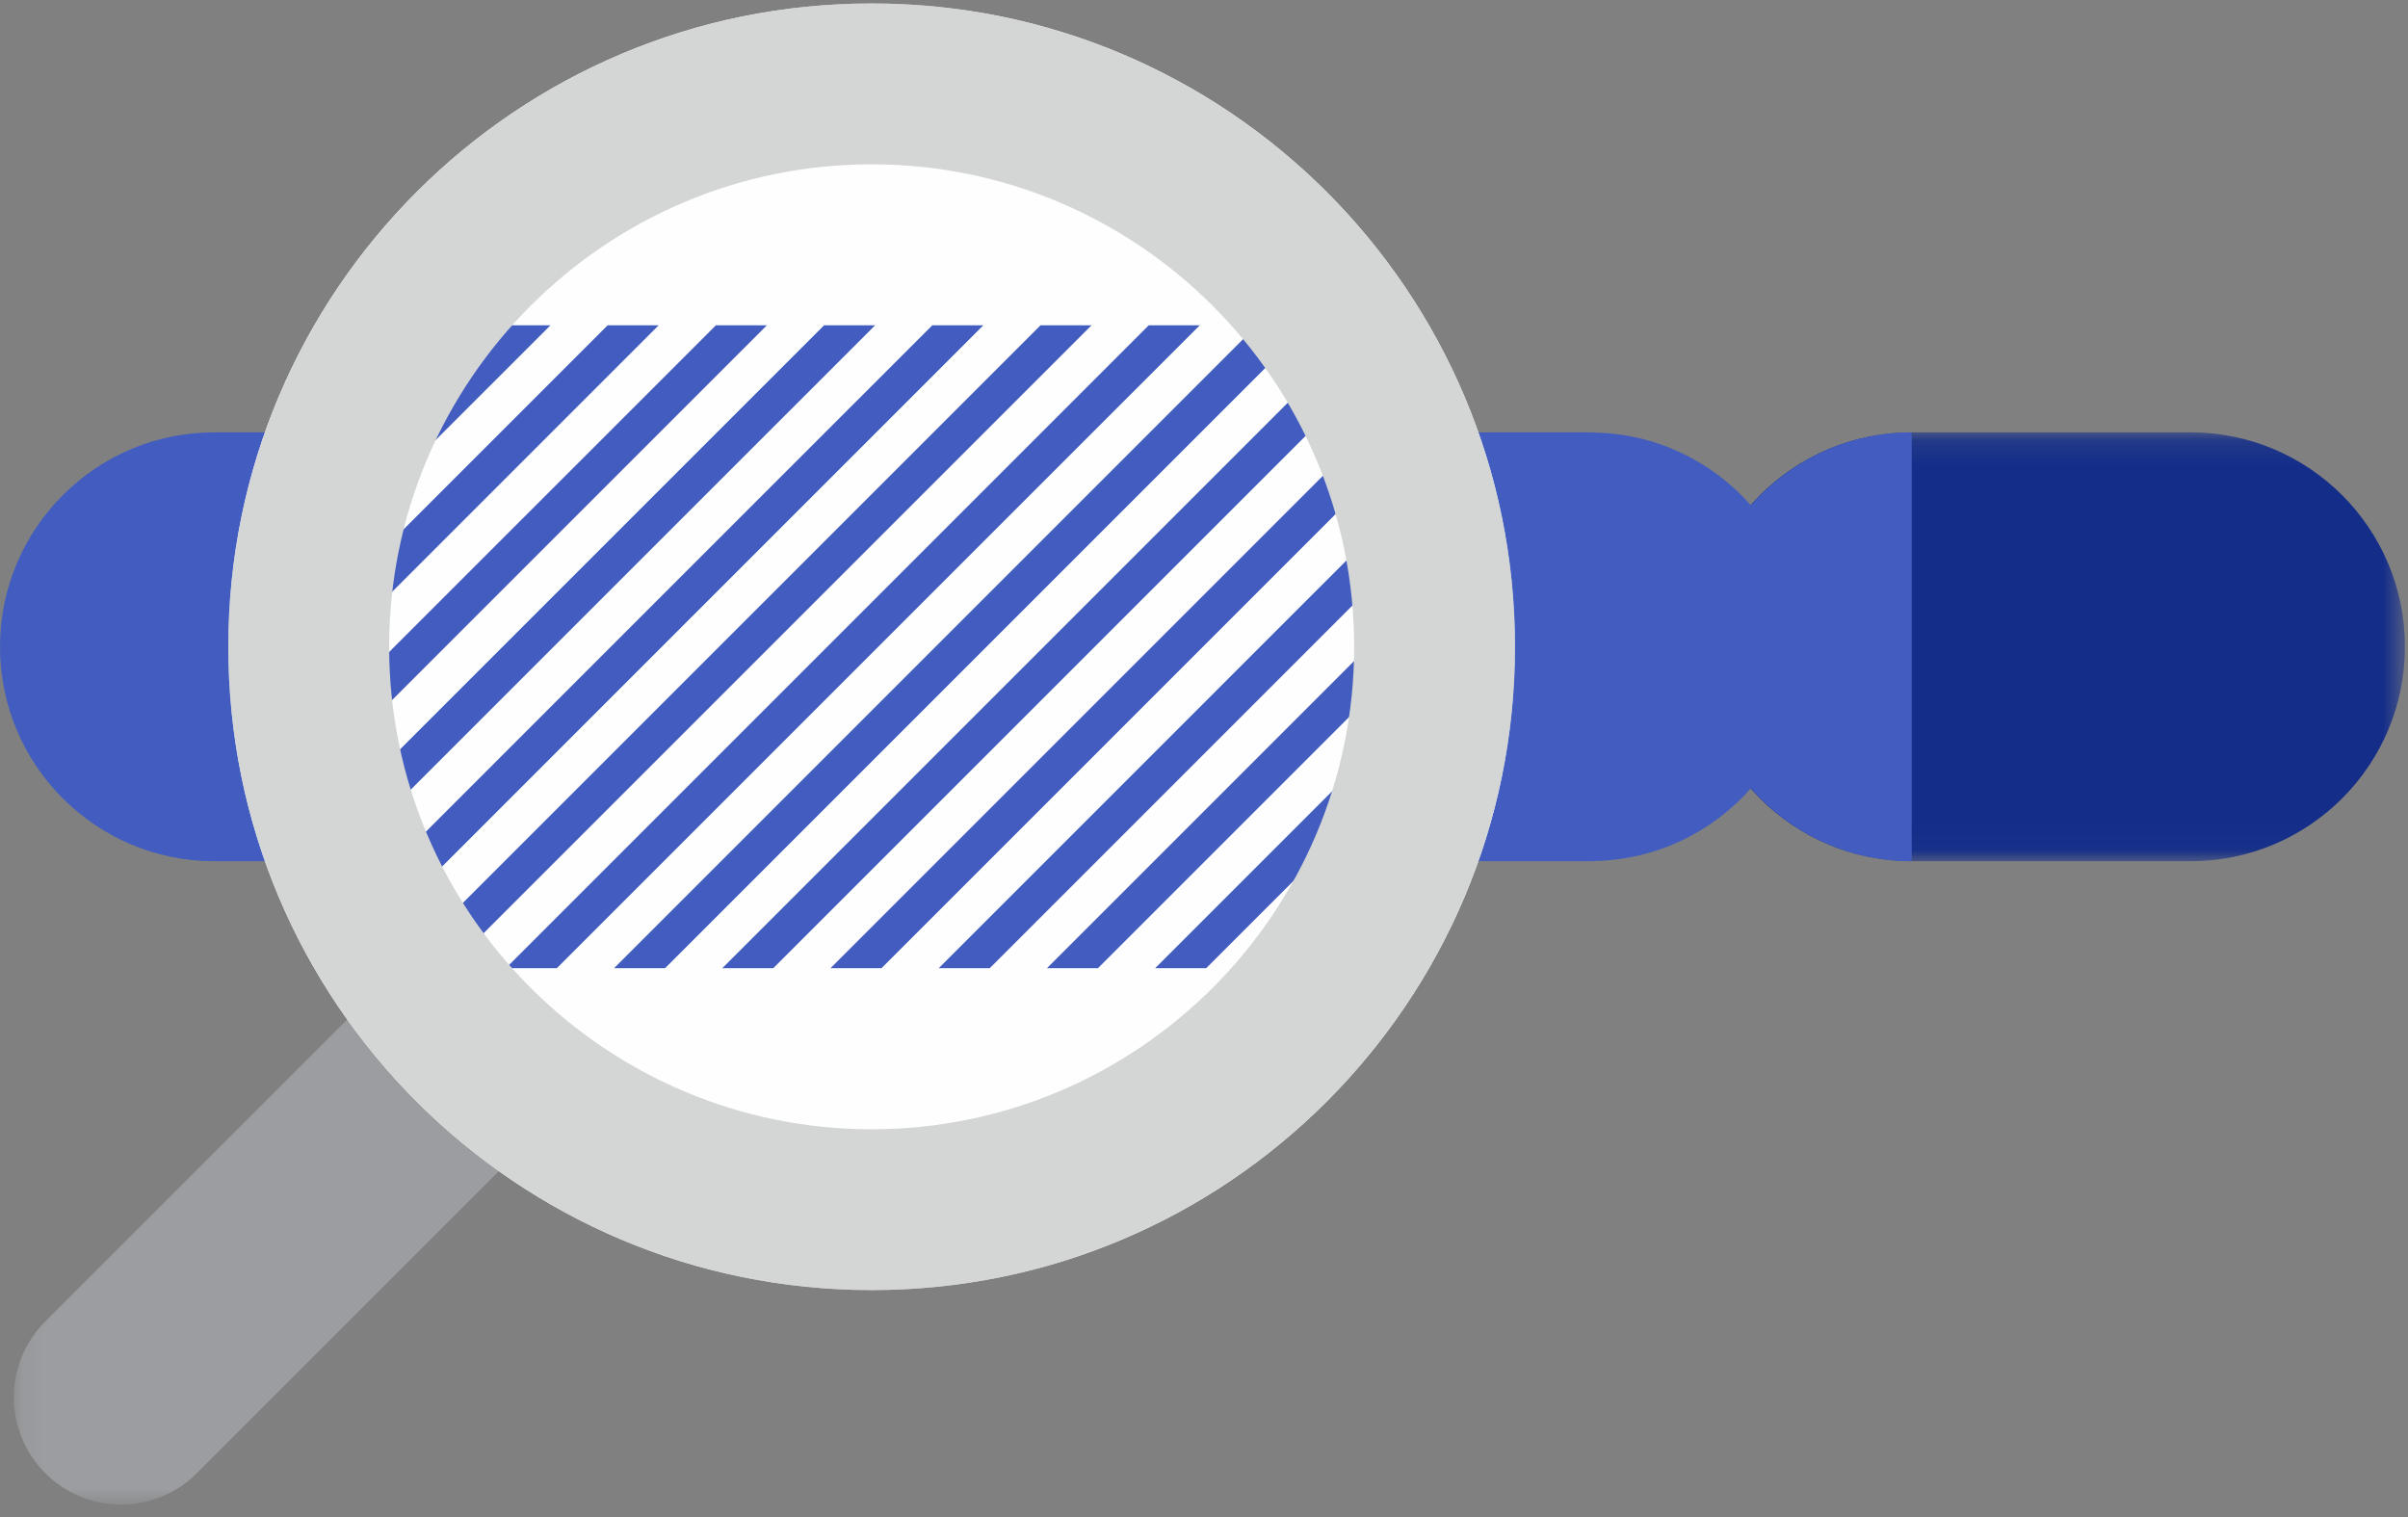 <svg xmlns="http://www.w3.org/2000/svg" xmlns:xlink="http://www.w3.org/1999/xlink" width="100" height="63" viewBox="0 0 100 63">
    <rect x="0" y="0" width="100" height="63" fill="#808080" stroke="none"/>
    <defs>
        <path id="9sczjkxvra" d="M0.023 0.141L29.412 0.141 29.412 17.952 0.023 17.952z"/>
        <path id="arj5jgd31c" d="M0.144 0.127L40.218 0.127 40.218 40.202 0.144 40.202z"/>
        <path id="rr63ilj0ne" d="M0.115 0.053L53.549 0.053 53.549 53.486 0.115 53.486z"/>
    </defs>
    <g fill="none" fill-rule="evenodd">
        <g transform="translate(70.461 17.814)">
            <mask id="cacmb2wqrb" fill="#fff">
                <use xlink:href="#9sczjkxvra"/>
            </mask>
            <path fill="#132D89" d="M20.506 17.952c4.919 0 8.906-3.987 8.906-8.905 0-4.919-3.987-8.906-8.906-8.906H8.93C4.01.141.023 4.128.023 9.047c0 4.918 3.987 8.905 8.906 8.905h11.577z" mask="url(#cacmb2wqrb)"/>
        </g>
        <path fill="#425DBF" d="M72.71 20.984c-1.601-1.82-3.93-2.98-6.535-3.021v-.008H8.906C3.987 17.955 0 21.942 0 26.861c0 4.918 3.987 8.905 8.906 8.905h57.269v-.008c2.605-.042 4.934-1.2 6.536-3.02 1.632 1.853 4.016 3.028 6.68 3.028v-17.81c-2.664 0-5.048 1.174-6.68 3.028"/>
        <g transform="translate(.432 22.281)">
            <mask id="jiuhonk1ad" fill="#fff">
                <use xlink:href="#arj5jgd31c"/>
            </mask>
            <path fill="#9B9DA0" d="M4.596 40.202c-1.139 0-2.279-.435-3.148-1.304-1.739-1.74-1.739-4.559 0-6.298l31.17-31.169c1.738-1.739 4.558-1.739 6.297 0 1.738 1.739 1.738 4.558 0 6.297l-31.17 31.17c-.87.869-2.01 1.304-3.149 1.304" mask="url(#jiuhonk1ad)"/>
        </g>
        <g transform="translate(9.366 .09)">
            <mask id="kemq7e5mkf" fill="#fff">
                <use xlink:href="#rr63ilj0ne"/>
            </mask>
            <path fill="#FEFEFE" d="M.115 26.77c0 14.755 11.962 26.716 26.717 26.716 14.756 0 26.717-11.961 26.717-26.716S41.588.053 26.832.053C12.077.053.115 12.015.115 26.77" mask="url(#kemq7e5mkf)"/>
        </g>
        <path fill="#425DBF" d="M56.695 13.509L45.442 24.761 44.383 25.82 29.995 40.208 32.113 40.208 45.442 26.88 46.501 25.82 57.373 14.949 57.373 13.509zM45.442 29.255L34.489 40.208 36.608 40.208 45.442 31.374 50.996 25.82 57.373 19.443 57.373 17.324 48.877 25.82zM45.442 33.75L38.984 40.208 41.102 40.208 45.442 35.868 55.49 25.82 57.373 23.937 57.373 21.819 53.371 25.82zM50.091 40.208L57.373 32.926 57.373 30.807 47.972 40.208zM54.585 40.208L57.373 37.42 57.373 35.301 52.466 40.208zM57.373 40.208L57.373 39.796 56.961 40.208zM16.246 13.509L14.613 15.142 14.613 17.261 18.365 13.509zM20.741 13.509L14.613 19.637 14.613 21.755 22.859 13.509zM27.353 13.509L25.235 13.509 14.613 24.131 14.613 25.82 14.613 26.249 15.042 25.82zM31.848 13.509L29.729 13.509 17.417 25.82 14.613 28.625 14.613 30.744 19.536 25.82zM36.342 13.509L34.224 13.509 21.912 25.82 14.613 33.12 14.613 35.238 24.03 25.82zM40.836 13.509L38.718 13.509 26.406 25.82 14.613 37.614 14.613 39.732 28.524 25.82zM45.33 13.509L43.212 13.509 30.9 25.82 16.512 40.208 18.631 40.208 33.019 25.82zM45.442 17.891L49.825 13.509 47.706 13.509 45.442 15.773 35.395 25.82 21.007 40.208 23.125 40.208 37.513 25.82zM45.442 22.385L54.319 13.509 52.2 13.509 45.442 20.267 39.889 25.82 25.501 40.208 27.619 40.208 42.007 25.82zM43.478 40.208L45.442 40.208 45.596 40.208 57.373 28.431 57.373 26.313 45.442 38.244z"/>
        <path fill="#D4D6D6" d="M36.198.144C21.443.144 9.481 12.106 9.481 26.861c0 14.755 11.962 26.716 26.717 26.716 14.756 0 26.717-11.961 26.717-26.716S50.954.144 36.198.144m0 6.68c11.05 0 20.038 8.988 20.038 20.037 0 11.048-8.989 20.037-20.038 20.037s-20.037-8.989-20.037-20.037c0-11.049 8.988-20.038 20.037-20.038"/>
    </g>
</svg>
